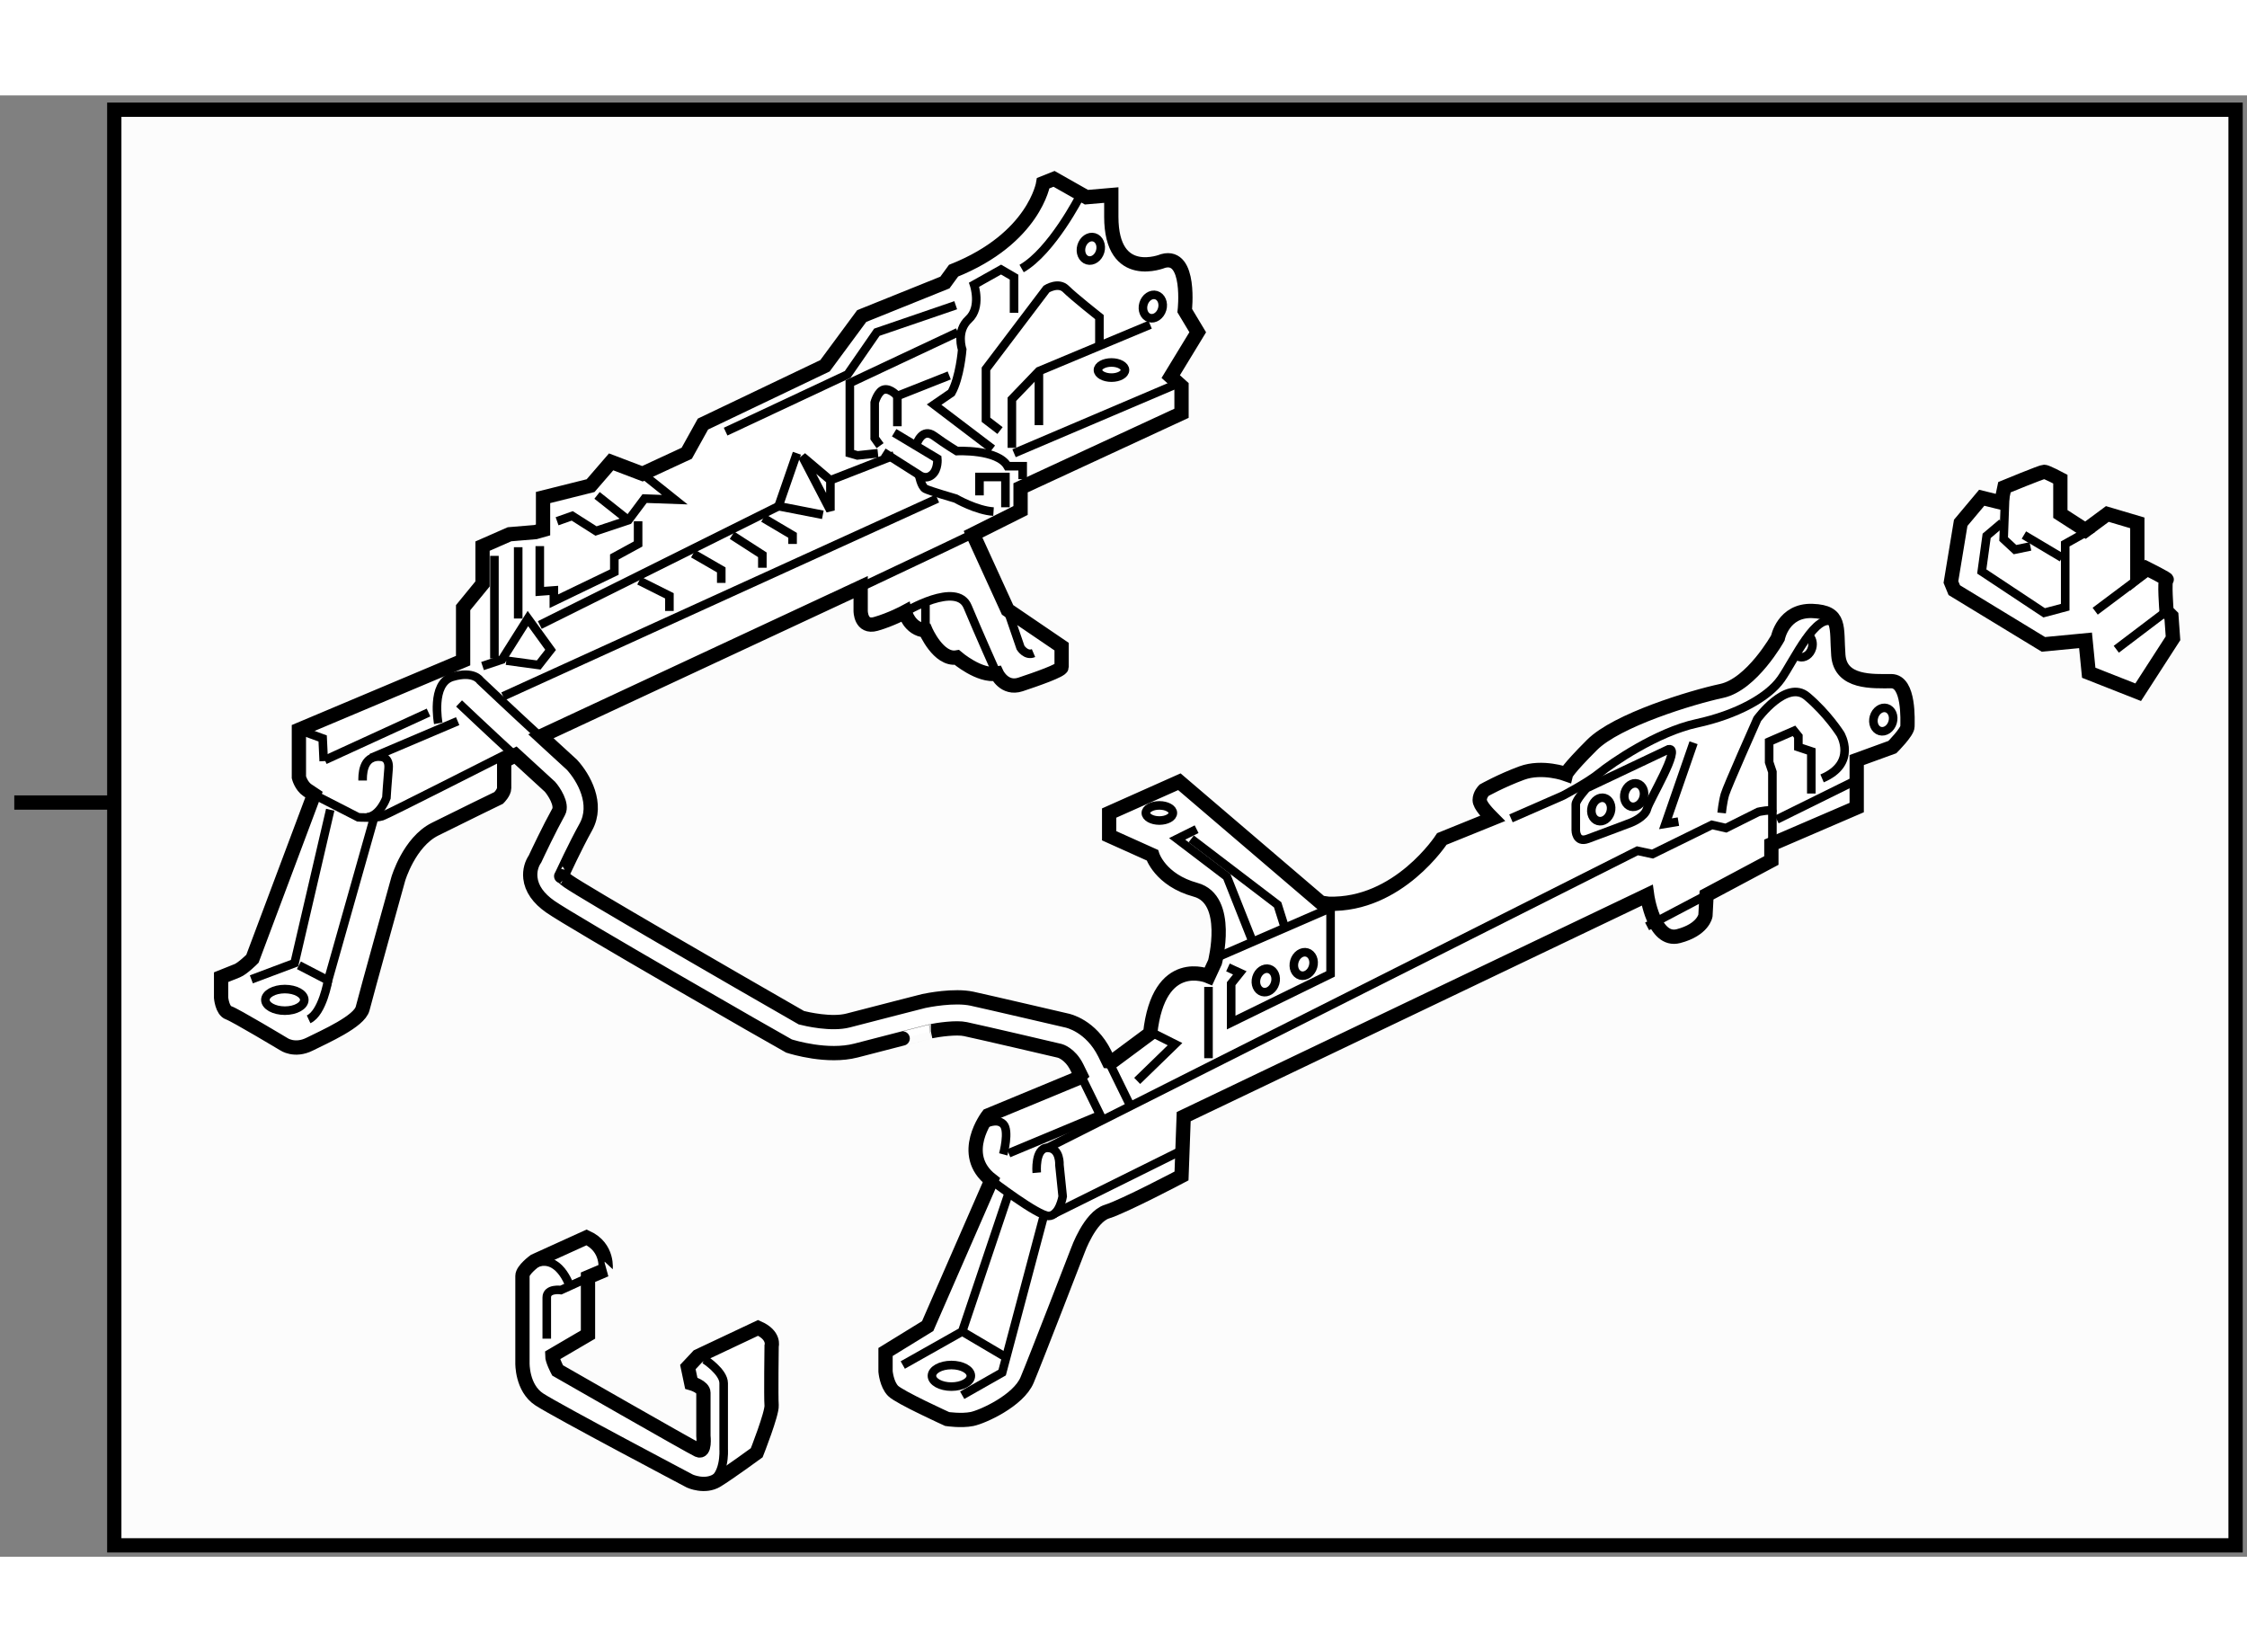 <?xml version="1.0" encoding="utf-8"?>
<!-- Generator: Adobe Illustrator 15.1.0, SVG Export Plug-In . SVG Version: 6.00 Build 0)  -->
<!DOCTYPE svg PUBLIC "-//W3C//DTD SVG 1.1//EN" "http://www.w3.org/Graphics/SVG/1.1/DTD/svg11.dtd">
<svg version="1.1" xmlns="http://www.w3.org/2000/svg" xmlns:xlink="http://www.w3.org/1999/xlink" x="0px" y="0px" width="244.8px"
	 height="180px" viewBox="76.113 113.25 78.65 51.15" enable-background="new 0 0 244.8 180" xml:space="preserve">
	
<rect x="76.113" y="113.25" width="78.65" height="51.15" fill="#808080" stroke="none"/>
	
<g><rect x="80.113" y="113.75" fill="#FCFCFC" stroke="#000000" stroke-width="0.5" width="74.25" height="50.25"></rect><line fill="#FCFCFC" stroke="#000000" stroke-width="0.5" x1="80.113" y1="138" x2="76.613" y2="138"></line></g><g><path fill="#FFFFFF" stroke="#000000" stroke-width="0.5" d="M144.4,130.281l0.342-2.071l0.736-0.878l0.682,0.169l0.113-0.538
				c0,0,1.305-0.539,1.39-0.539s0.567,0.256,0.567,0.256v1.22l0.879,0.567l0.766-0.567l1.049,0.311v1.845l0.313-0.256
				c0,0,0.795,0.397,0.709,0.397s0,1.106,0,1.106l0.171,0.17l0.056,0.778l-1.219,1.888l-1.731-0.682l-0.112-1.134l-1.475,0.141
				l-3.119-1.898L144.4,130.281z"></path><line fill="none" stroke="#000000" stroke-width="0.3" x1="151.266" y1="129.941" x2="149.449" y2="131.303"></line><line fill="none" stroke="#000000" stroke-width="0.3" x1="151.945" y1="131.303" x2="150.188" y2="132.635"></line><polyline fill="none" stroke="#000000" stroke-width="0.3" points="149.363,128.409 148.4,128.948 148.4,131.162 147.663,131.359 
				145.479,129.912 145.65,128.666 146.188,128.21 		"></polyline><polyline fill="none" stroke="#000000" stroke-width="0.3" points="146.303,127.161 146.245,128.778 146.643,129.147 
				147.182,129.035 		"></polyline><line fill="none" stroke="#000000" stroke-width="0.3" x1="146.954" y1="128.637" x2="148.287" y2="129.43"></line></g><g><path fill="#FFFFFF" stroke="#000000" stroke-width="0.5" d="M96.645,153.221l-1.82,0.827c0,0-0.425,0.307-0.425,0.52
				s0,3.048,0,3.048s-0.024,0.876,0.591,1.277c0.614,0.401,5.27,2.858,5.27,2.858s0.52,0.237,0.945-0.023
				c0.425-0.26,1.394-0.969,1.394-0.969s0.543-1.376,0.521-1.659c-0.024-0.283,0-2.075,0-2.075s0.118-0.377-0.473-0.637l-2.103,0.992
				l-0.355,0.379l0.119,0.566c0,0,0.425,0.118,0.425,0.332c0,0.211,0,1.511,0,1.511s0.071,0.615-0.188,0.497
				c-0.26-0.119-4.916-2.788-4.916-2.788s-0.188-0.355-0.188-0.521l1.252-0.733v-2.008l0.615-0.261
				C97.307,154.354,97.425,153.575,96.645,153.221z"></path><path fill="none" stroke="#000000" stroke-width="0.3" d="M97.307,154.354l-1.561,0.71c0,0-0.495-0.071-0.495,0.259
				c0,0.332,0,1.442,0,1.442"></path><path fill="none" stroke="#000000" stroke-width="0.3" d="M96.054,154.923c0,0-0.377-1.158-1.229-0.781"></path><path fill="none" stroke="#000000" stroke-width="0.3" d="M100.781,157.497c0,0,0.662,0.426,0.662,0.828s0,2.315,0,2.315
				s0.07,1.017-0.567,1.182"></path></g><g><path fill="#FFFFFF" stroke="#000000" stroke-width="0.5" d="M114.912,147.055c-0.08-0.165-0.133-0.273-0.133-0.273
				c-0.485-0.971-1.281-1.145-1.346-1.156c0,0-2.769-0.645-3.299-0.76c-0.626-0.134-1.56,0.054-1.686,0.081
				c0,0-1.78,0.455-2.649,0.682c-0.584,0.152-1.453-0.051-1.635-0.097c-2.569-1.474-7.581-4.369-8.164-4.775
				c-0.147-0.104-0.207-0.18-0.244-0.18c-0.001,0,0.048-0.092,0.048-0.092s0.444-0.963,0.814-1.627
				c0.448-0.808-0.073-1.728-0.485-2.179c0,0-0.387-0.354-0.892-0.818l-0.195-0.18l11.192-5.218v0.832c0,0,0,0.604,0.53,0.453
				c0.529-0.15,1.021-0.416,1.021-0.416s0.151,0.604,0.719,0.644c0,0,0.454,1.058,1.097,0.945c0,0,0.794,0.68,1.398,0.567
				c0,0,0.265,0.567,0.832,0.378c0.567-0.189,1.437-0.492,1.437-0.605s0-0.718,0-0.718l-1.891-1.286l-1.209-2.646l1.663-0.833v-0.794
				l5.634-2.609v-0.945l-0.378-0.339l0.945-1.552l-0.454-0.756c0,0,0.227-2.004-0.756-1.739c0,0-1.815,0.756-1.815-1.55v-0.757
				l-0.87,0.075l-1.134-0.642l-0.378,0.151c0,0-0.303,1.928-3.139,3.063l-0.303,0.415l-2.912,1.173l-1.285,1.74l-4.272,2.041
				l-0.567,1.021l-1.551,0.719l-1.096-0.417l-0.719,0.832l-1.664,0.416v1.135l-0.265,0.075l-0.908,0.076l-0.945,0.415v1.324
				l-0.68,0.831v1.853l-5.748,2.421v1.664c0,0,0.076,0.302,0.302,0.453c0.227,0.151,0.227,0.151,0.227,0.151l-2.155,5.747
				c0,0-0.341,0.341-0.53,0.417c-0.189,0.075-0.567,0.227-0.567,0.227v0.719c0,0,0.038,0.453,0.265,0.528
				c0.227,0.076,1.928,1.097,1.928,1.097s0.378,0.266,0.908,0c0.53-0.265,1.739-0.794,1.853-1.247
				c0.113-0.454,1.248-4.537,1.248-4.537s0.378-1.286,1.286-1.74c0.908-0.454,2.231-1.096,2.231-1.096s0.189-0.189,0.189-0.341
				c0-0.114,0-0.673,0-0.945l0.396-0.21c0.649,0.595,1.205,1.105,1.205,1.105c0.132,0.146,0.449,0.622,0.305,0.881
				c-0.333,0.601-0.725,1.431-0.826,1.648c-0.107,0.156-0.193,0.394-0.162,0.667c0.042,0.37,0.275,0.709,0.699,1.004
				c0.767,0.538,7.942,4.655,8.351,4.876c0.135,0.042,1.349,0.416,2.346,0.159c0.863-0.226,2.622-0.675,2.621-0.675
				c0.258-0.053,0.898-0.145,1.211-0.075c0.528,0.112,3.28,0.753,3.291,0.757c0.014,0.003,0.366,0.094,0.607,0.575
				c0,0,0.055,0.11,0.136,0.277l-0.138,0.127l-3.101,1.284c0,0-1.059,1.362,0.113,2.27l-2.23,5.104l-1.475,0.907v0.682
				c0,0,0.038,0.453,0.265,0.68c0.227,0.228,1.891,0.984,1.891,0.984s0.491,0.075,0.869,0c0.378-0.077,1.626-0.644,1.929-1.362
				c0.302-0.718,1.776-4.538,1.776-4.538s0.417-1.172,1.021-1.36c0.605-0.189,2.609-1.247,2.609-1.247l0.076-2.077l16.221-7.752
				c0,0,0.228,1.66,1.097,1.434c0.87-0.227,0.945-0.719,0.945-0.719l0.038-0.718l2.269-1.21v-0.567l2.987-1.286v-1.663l1.248-0.454
				c0,0,0.529-0.529,0.529-0.719c0-0.188,0.075-1.588-0.567-1.588c-0.644,0-1.777,0.075-1.853-0.907
				c-0.075-0.983,0.113-1.513-0.908-1.55c-1.021-0.038-1.209,0.945-1.209,0.945s-0.908,1.626-1.967,1.853s-3.668,1.021-4.538,1.891
				c-0.869,0.869-0.907,1.021-0.907,1.021s-0.831-0.302-1.55-0.037c-0.719,0.264-1.324,0.604-1.324,0.604s-0.15,0.151-0.15,0.341
				c0,0.188,0.303,0.491,0.453,0.642l-1.777,0.719c0,0-1.512,2.346-3.97,2.269l-0.265-0.037l-4.953-4.234l-2.458,1.096v0.795
				l1.512,0.68c0,0,0.265,0.87,1.513,1.211c1.248,0.339,0.68,2.533,0.68,2.533l-0.227,0.491c0,0-1.74-0.756-2.042,2.004l-1.323,0.982
				L114.912,147.055z"></path><path fill="none" stroke="#000000" stroke-width="0.3" d="M94.1,136.324c-0.854-0.782-1.919-1.792-1.919-1.792"></path><path fill="none" stroke="#000000" stroke-width="0.3" d="M94.969,135.643c-0.93-0.853-2.051-1.914-2.051-1.914
				s-0.218-0.354-0.974-0.128s-0.491,1.627-0.491,1.627"></path><path fill="none" stroke="#000000" stroke-width="0.3" d="M114.995,147.222c0.269,0.549,0.694,1.416,0.694,1.416"></path><path fill="none" stroke="#000000" stroke-width="0.3" d="M114.71,149.117c0,0-0.414-0.845-0.683-1.394"></path><path fill="none" stroke="#000000" stroke-width="0.3" d="M87.104,137.723l1.55,0.794c0,0,0.604,0.037,0.832-0.038
				c0.208-0.069,3.831-1.918,4.386-2.193"></path><polyline fill="none" stroke="#000000" stroke-width="0.3" points="86.575,135.454 87.407,135.757 87.444,136.551 		"></polyline><line fill="none" stroke="#000000" stroke-width="0.3" x1="89.108" y1="136.437" x2="92.133" y2="135.151"></line><polyline fill="none" stroke="#000000" stroke-width="0.3" points="87.672,138.252 86.423,143.621 84.911,144.188 		"></polyline><polyline fill="none" stroke="#000000" stroke-width="0.3" points="86.575,143.697 87.596,144.226 89.222,138.479 		"></polyline><path fill="none" stroke="#000000" stroke-width="0.3" d="M87.596,144.226c0,0-0.189,1.135-0.681,1.362"></path><ellipse fill="none" stroke="#000000" stroke-width="0.3" cx="86.083" cy="144.907" rx="0.681" ry="0.378"></ellipse><ellipse fill="none" stroke="#000000" stroke-width="0.3" cx="109.414" cy="158.066" rx="0.681" ry="0.378"></ellipse><path fill="none" stroke="#000000" stroke-width="0.3" d="M106.237,130.463c0,0,5.709-2.686,5.596-2.686"></path><path fill="none" stroke="#000000" stroke-width="0.3" d="M107.788,131.332c0,0,1.815-1.097,2.193-0.189
				c0.378,0.908,1.021,2.346,1.021,2.346"></path><path fill="none" stroke="#000000" stroke-width="0.3" d="M111.38,131.257l0.454,1.323c0,0,0.189,0.302,0.454,0.189"></path><line fill="none" stroke="#000000" stroke-width="0.3" x1="108.506" y1="131.976" x2="108.506" y2="131.03"></line><path fill="none" stroke="#000000" stroke-width="0.3" d="M111.872,119.309c1.059-0.606,2.042-2.534,2.042-2.534"></path><path fill="none" stroke="#000000" stroke-width="0.3" d="M111.607,120.858c0-0.151,0-1.248,0-1.248l-0.454-0.265l-0.945,0.53
				c0,0,0.265,0.793-0.189,1.209c-0.454,0.416-0.227,1.06-0.227,1.06s-0.076,0.982-0.378,1.513l-0.605,0.415l2.042,1.551"></path><path fill="none" stroke="#000000" stroke-width="0.3" d="M111.116,124.98l-0.492-0.378v-1.778l2.118-2.798
				c0,0,0.416-0.265,0.681,0s1.172,0.983,1.172,0.983v1.059"></path><polyline fill="none" stroke="#000000" stroke-width="0.3" points="116.371,121.274 112.477,122.9 111.531,123.884 
				111.531,125.585 		"></polyline><line fill="none" stroke="#000000" stroke-width="0.3" x1="112.477" y1="122.9" x2="112.477" y2="124.791"></line><polyline fill="none" stroke="#000000" stroke-width="0.3" points="109.565,120.593 106.805,121.538 105.784,123.014 
				101.511,125.018 		"></polyline><polyline fill="none" stroke="#000000" stroke-width="0.3" points="109.641,121.538 105.859,123.316 105.859,125.774 
				106.124,125.85 106.842,125.774 		"></polyline><polyline fill="none" stroke="#000000" stroke-width="0.3" points="105.179,126.72 105.179,127.777 104.195,125.887 
				105.179,126.72 107.41,125.85 		"></polyline><polyline fill="none" stroke="#000000" stroke-width="0.3" points="104.006,125.774 103.364,127.627 104.914,127.929 		"></polyline><line fill="none" stroke="#000000" stroke-width="0.3" x1="103.364" y1="127.627" x2="95.007" y2="131.786"></line><polyline fill="none" stroke="#000000" stroke-width="0.3" points="95.612,128.155 96.142,127.967 96.974,128.496 98.108,128.118 
				98.675,127.361 99.733,127.399 98.599,126.493 		"></polyline><line fill="none" stroke="#000000" stroke-width="0.3" x1="97.011" y1="127.249" x2="98.108" y2="128.118"></line><polyline fill="none" stroke="#000000" stroke-width="0.3" points="98.448,128.155 98.448,128.95 97.616,129.404 97.616,129.934 
				95.499,130.954 95.499,130.576 95.007,130.613 95.007,129.025 		"></polyline><line fill="none" stroke="#000000" stroke-width="0.3" x1="93.419" y1="129.366" x2="93.419" y2="132.958"></line><line fill="none" stroke="#000000" stroke-width="0.3" x1="94.251" y1="129.063" x2="94.251" y2="131.559"></line><polyline fill="none" stroke="#000000" stroke-width="0.3" points="93.835,133.033 94.969,133.186 95.385,132.655 94.591,131.559 
				93.744,132.901 93.684,132.996 93.003,133.223 		"></polyline><line fill="none" stroke="#000000" stroke-width="0.3" x1="93.722" y1="134.282" x2="108.922" y2="127.361"></line><polyline fill="none" stroke="#000000" stroke-width="0.3" points="98.486,130.235 99.544,130.765 99.544,131.295 		"></polyline><polyline fill="none" stroke="#000000" stroke-width="0.3" points="100.376,129.29 101.359,129.857 101.359,130.312 		"></polyline><polyline fill="none" stroke="#000000" stroke-width="0.3" points="101.738,128.647 102.797,129.329 102.797,129.782 		"></polyline><polyline fill="none" stroke="#000000" stroke-width="0.3" points="102.834,128.043 103.855,128.647 103.855,128.95 		"></polyline><path fill="none" stroke="#000000" stroke-width="0.3" d="M106.918,125.509l-0.189-0.265v-1.248c0,0,0.113-0.416,0.34-0.453
				c0.227-0.038,0.454,0.227,0.454,0.227l1.815-0.719"></path><line fill="none" stroke="#000000" stroke-width="0.3" x1="107.523" y1="123.77" x2="107.523" y2="124.829"></line><path fill="none" stroke="#000000" stroke-width="0.3" d="M108.204,125.434c0,0,0.189-0.567,0.605-0.265
				c0.417,0.302,0.794,0.529,0.794,0.529s1.437-0.075,1.777,0.529h0.529v0.454"></path><line fill="none" stroke="#000000" stroke-width="0.3" x1="111.607" y1="125.774" x2="117.203" y2="123.392"></line><path fill="none" stroke="#000000" stroke-width="0.3" d="M107.41,125.056l1.512,0.907c0,0,0.038,0.378-0.189,0.567
				c-0.227,0.189-0.453,0-0.453,0l-1.249-0.794"></path><path fill="none" stroke="#000000" stroke-width="0.3" d="M108.28,126.53c0,0,0.075,0.416,0.227,0.491
				c0.151,0.076,1.059,0.34,1.059,0.34s0.719,0.416,1.323,0.455"></path><polyline fill="none" stroke="#000000" stroke-width="0.3" points="110.397,127.249 110.397,126.605 111.305,126.605 
				111.305,127.665 		"></polyline><line fill="none" stroke="#000000" stroke-width="0.3" x1="87.483" y1="136.513" x2="91.112" y2="134.849"></line><path fill="none" stroke="#000000" stroke-width="0.3" d="M112.401,150.957c0,0-0.076-0.87,0.378-0.87
				c0.454,0,0.417,0.605,0.417,0.605l0.113,1.096c0,0-0.113,0.682-0.492,0.682c-0.378,0-2.004-1.248-2.004-1.248"></path><polyline fill="none" stroke="#000000" stroke-width="0.3" points="111.418,151.676 109.792,156.515 107.712,157.688 		"></polyline><polyline fill="none" stroke="#000000" stroke-width="0.3" points="112.628,152.545 111.191,157.952 109.792,158.746 		"></polyline><line fill="none" stroke="#000000" stroke-width="0.3" x1="109.792" y1="156.515" x2="111.267" y2="157.385"></line><path fill="none" stroke="#000000" stroke-width="0.3" d="M110.586,149.256c0,0,0.416-0.228,0.643,0c0.227,0.227,0,1.059,0,1.059"></path><path fill="none" stroke="#000000" stroke-width="0.3" d="M88.806,137.23c0-0.112-0.038-0.906,0.643-0.831
				c0,0,0.303,0,0.265,0.415c-0.038,0.416-0.076,1.022-0.076,1.022s-0.227,0.642-0.681,0.68"></path><line fill="none" stroke="#000000" stroke-width="0.3" x1="111.418" y1="150.276" x2="114.594" y2="148.952"></line><line fill="none" stroke="#000000" stroke-width="0.3" x1="113.006" y1="152.395" x2="117.581" y2="150.126"></line><path fill="none" stroke="#000000" stroke-width="0.3" d="M112.779,150.087l20.646-10.398l0.529,0.114l2.079-1.021l0.492,0.112
				l1.135-0.567c0,0,0.491-0.112,0.491,0c0,0.114,0,1.4,0,1.4"></path><line fill="none" stroke="#000000" stroke-width="0.3" x1="138.303" y1="138.593" x2="141.063" y2="137.23"></line><path fill="none" stroke="#000000" stroke-width="0.3" d="M136.374,138.365c0,0,0.038-0.378,0.113-0.643s1.135-2.646,1.135-2.646
				s1.021-1.399,1.739-0.794c0.719,0.604,1.172,1.323,1.172,1.323s0.605,1.021-0.643,1.55"></path><polyline fill="none" stroke="#000000" stroke-width="0.3" points="138.151,138.327 138.151,136.929 138.037,136.588 
				138.037,135.869 138.907,135.491 139.06,135.681 139.06,136.059 139.513,136.21 139.513,137.685 		"></polyline><polyline fill="none" stroke="#000000" stroke-width="0.3" points="135.391,135.907 134.408,138.743 134.861,138.668 		"></polyline><polyline fill="none" stroke="#000000" stroke-width="0.3" points="118.678,143.432 122.686,141.693 122.686,143.999 
				119.207,145.701 119.207,144.34 119.509,143.962 119.094,143.772 		"></polyline><polyline fill="none" stroke="#000000" stroke-width="0.3" points="117.997,138.933 117.316,139.272 119.056,140.596 
				119.926,142.79 		"></polyline><polyline fill="none" stroke="#000000" stroke-width="0.3" points="117.808,139.272 120.833,141.579 121.06,142.298 		"></polyline><line fill="none" stroke="#000000" stroke-width="0.3" x1="118.413" y1="144.454" x2="118.413" y2="146.949"></line><polyline fill="none" stroke="#000000" stroke-width="0.3" points="116.56,146.116 117.241,146.457 115.917,147.743 		"></polyline><path fill="none" stroke="#000000" stroke-width="0.3" d="M129,138.554l1.815-0.794c0,0,0.87-0.453,1.286-0.793
				c0.416-0.341,2.004-1.438,3.402-1.739c1.399-0.304,2.496-0.908,2.949-1.551c0.454-0.644,1.248-2.42,1.854-1.967"></path><path fill="none" stroke="#000000" stroke-width="0.3" d="M134.521,136.135l-2.874,1.361c0,0-0.378,0.416-0.378,0.567
				s0,0.907,0,0.907s0,0.453,0.416,0.302s1.512-0.567,1.512-0.567s0.492-0.188,0.567-0.49
				C133.841,137.912,134.975,136.059,134.521,136.135z"></path><ellipse fill="none" stroke="#000000" stroke-width="0.3" cx="116.693" cy="138.365" rx="0.473" ry="0.265"></ellipse><ellipse fill="none" stroke="#000000" stroke-width="0.3" cx="115.017" cy="122.862" rx="0.473" ry="0.265"></ellipse><ellipse transform="matrix(0.96 0.281 -0.281 0.96 45.472 -28.031)" fill="none" stroke="#000000" stroke-width="0.3" cx="120.285" cy="144.226" rx="0.34" ry="0.417"></ellipse><ellipse transform="matrix(0.96 0.282 -0.282 0.96 45.373 -28.479)" fill="none" stroke="#000000" stroke-width="0.3" cx="121.722" cy="143.546" rx="0.34" ry="0.417"></ellipse><ellipse transform="matrix(0.96 0.281 -0.281 0.96 44.265 -31.578)" fill="none" stroke="#000000" stroke-width="0.3" cx="132.025" cy="138.252" rx="0.34" ry="0.416"></ellipse><ellipse transform="matrix(0.96 0.28 -0.28 0.96 43.943 -31.827)" fill="none" stroke="#000000" stroke-width="0.3" cx="133.273" cy="137.76" rx="0.34" ry="0.417"></ellipse><ellipse transform="matrix(0.96 0.281 -0.281 0.96 43.78 -34.484)" fill="none" stroke="#000000" stroke-width="0.3" cx="141.895" cy="135.113" rx="0.34" ry="0.416"></ellipse><ellipse transform="matrix(0.96 0.281 -0.281 0.96 38.017 -27.348)" fill="none" stroke="#000000" stroke-width="0.3" cx="114.179" cy="118.627" rx="0.34" ry="0.417"></ellipse><ellipse transform="matrix(0.959 0.283 -0.283 0.959 38.884 -28.026)" fill="none" stroke="#000000" stroke-width="0.3" cx="116.499" cy="120.643" rx="0.34" ry="0.416"></ellipse><path fill="none" stroke="#000000" stroke-width="0.3" d="M139.41,132.146c0.125,0.087,0.181,0.271,0.126,0.453
				c-0.065,0.222-0.264,0.357-0.444,0.304c-0.018-0.004-0.036-0.012-0.051-0.021"></path><line fill="none" stroke="#000000" stroke-width="0.3" x1="133.765" y1="142.335" x2="135.845" y2="141.239"></line></g>


</svg>